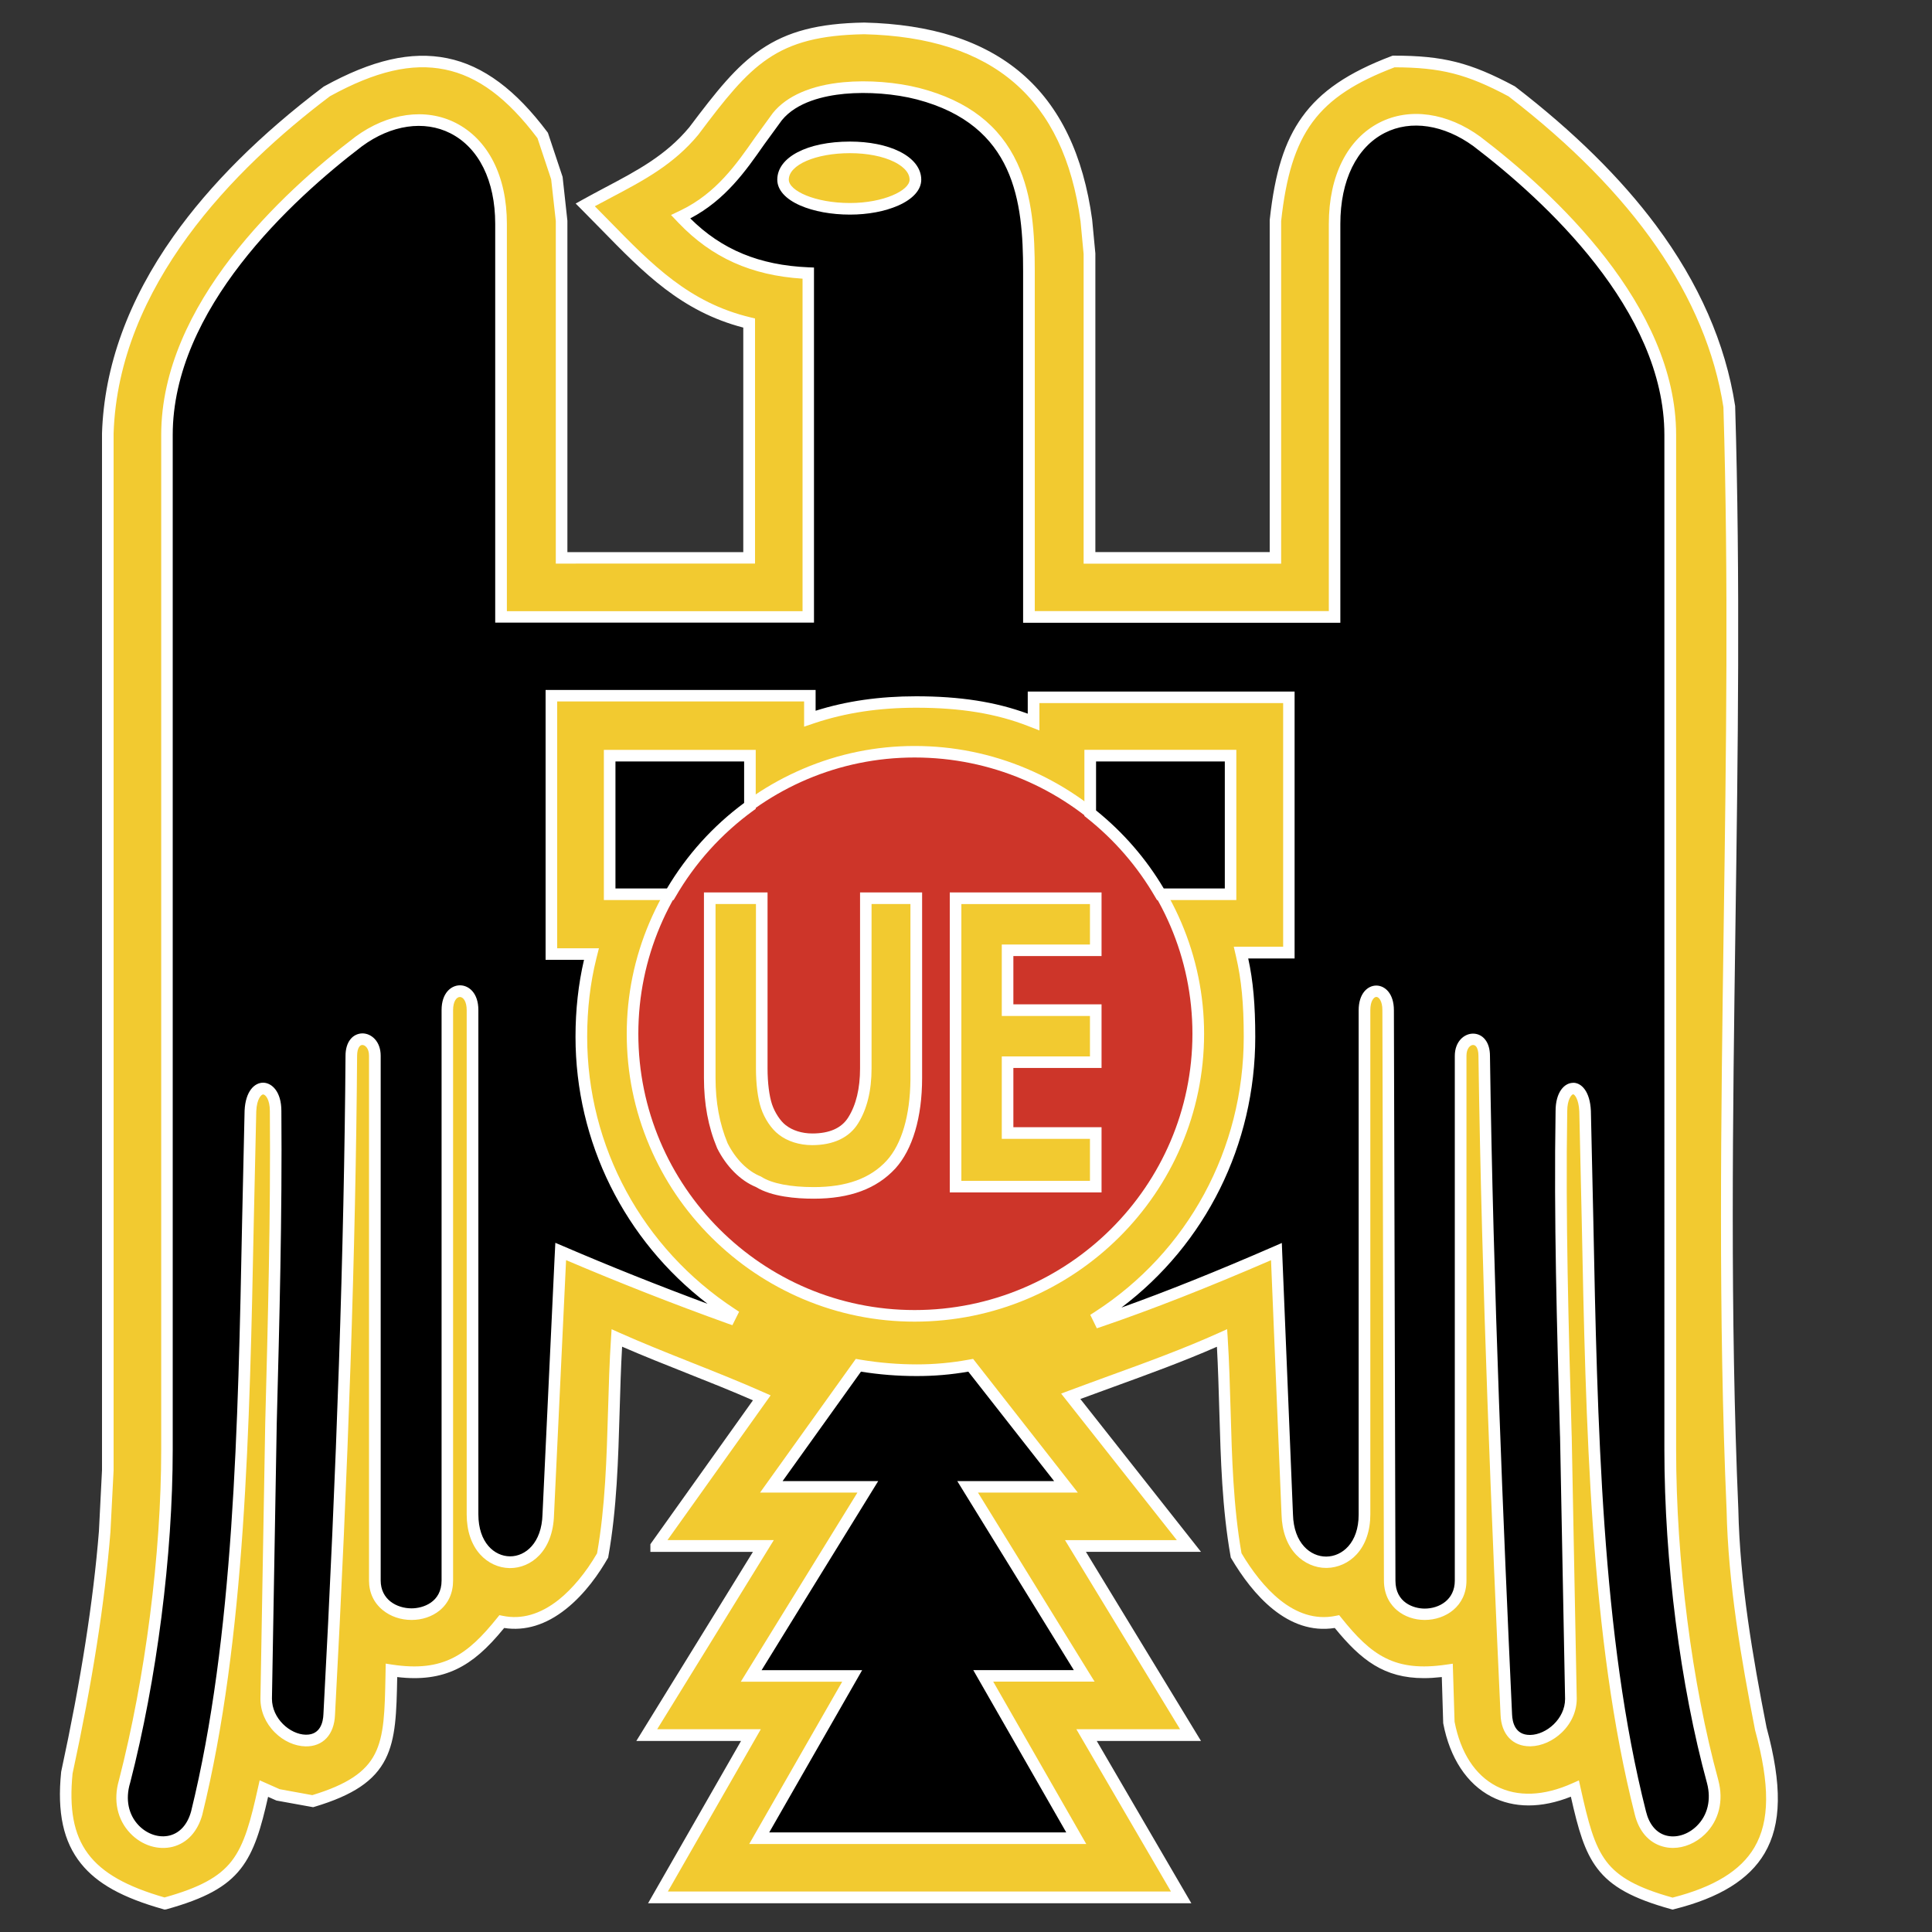 <?xml version="1.0" encoding="utf-8"?>
<!-- Generator: Adobe Illustrator 28.0.0, SVG Export Plug-In . SVG Version: 6.00 Build 0)  -->
<svg version="1.1" id="Layer_1" xmlns="http://www.w3.org/2000/svg" xmlns:xlink="http://www.w3.org/1999/xlink" x="0px" y="0px"
	 viewBox="0 0 2500 2500" style="enable-background:new 0 0 2500 2500;" xml:space="preserve">
<rect x="0" y="0" width="2500" height="2500" fill="#333333" stroke="none"/>
<style type="text/css">
	.st0{fill-rule:evenodd;clip-rule:evenodd;fill:#F2CA30;}
	.st1{fill:#FFFFFF;}
	.st2{fill-rule:evenodd;clip-rule:evenodd;}
	.st3{fill-rule:evenodd;clip-rule:evenodd;fill:#CD3529;}
</style>
<g>
	<g>
		<path class="st0" d="M849.1,2000.4l136.6-191.7c-59.1-26.5-128.4-51-187.6-77.5c-6.1,93.8-2,189.6-18.4,281.4
			c-24.5,42.8-71.4,97.9-130.5,85.7c-40.8,51-75.4,73.4-142.7,63.2c-2,95.9,0,138.7-101.9,169.3l-44.9-8.2l-18.4-8.2
			c-20.4,91.7-32.6,122.4-128.4,148.9c-93.8-26.5-136.6-67.3-126.4-169.3c22.4-104,40.8-210,48.9-312l4.1-79.5V560.8
			c6.1-185.6,142.7-336.4,283.5-442.5c118.3-65.3,199.8-48.9,279.3,57.1l18.4,55.1l6.1,55.1v436.4h242.6V418.1
			c-93.8-22.4-144.8-85.6-212-152.9c51-28.5,101.9-48.9,140.7-95.8C965.3,79.6,1000,38.8,1118.2,36.8
			c169.3,4.1,265.1,83.6,287.5,248.8l4.1,42.8v393.5h240.6V285.5c12.2-112.1,44.9-165.2,152.9-205.9c61.2,0,95.8,8.2,153,38.7
			c132.5,101.9,254.9,236.5,281.4,407.8c14.3,473.1-16.3,956.3,4.1,1427.3c2,93.8,18.3,189.6,36.7,283.4
			c32.6,120.3,16.3,193.7-114.2,226.3c-95.9-26.5-106-57.1-126.5-148.9c-81.5,36.7-146.8,0-163.1-85.6l-2-67.3
			c-69.3,10.2-101.9-12.2-142.7-63.2c-59.1,12.2-104-40.8-130.5-85.7c-16.3-91.7-12.2-187.6-18.3-281.4
			c-63.2,28.5-130.6,51-195.8,75.4l152.9,193.7h-146.8l148.9,244.7h-134.6l122.4,210h-677l120.3-210H836.8l150.9-244.7L849.1,2000.4
			L849.1,2000.4z"/>
		<path class="st1" d="M212.9,2471l-2-0.6c-52.5-14.8-85.2-33-106-58.8c-22.9-28.4-31.1-66-25.8-118.4l0.1-0.8
			c25.6-118.6,41.5-220.3,48.8-310.9l4-79.2V560.7l0-0.1c2.8-86.5,34-172.4,92.6-255.1c47.4-66.9,112.6-131.8,193.8-193.1l0.4-0.3
			l0.5-0.3c62.2-34.3,112.8-45.9,159.3-36.5c23.7,4.8,45.8,15.1,67.6,31.3c21.1,15.7,41.4,36.8,62.1,64.3l0.7,1l19,57l6.2,56.7
			v428.9h227.6V423.9c-80.2-20.9-128.6-70.5-184.4-127.6c-8.2-8.4-16.8-17.2-25.5-25.9l-7-7l8.6-4.8c10.2-5.7,20.5-11.1,30.4-16.4
			c40.1-21.2,78-41.2,108.1-77.6C927,118.2,952.3,86,984.8,63.9c34.3-23.3,74.1-33.7,133.3-34.7l0.2,0l0.2,0c43,1,81.8,7,115.3,17.7
			c34,10.9,63.7,27.1,88.2,48.1c24.7,21.1,44.9,47.8,60,79.3c15.1,31.3,25.6,68.4,31.3,110.2l0,0.3l4.1,43.2v386.4h225.6V285.1
			l0-0.4c6.7-61.9,19.3-101.7,41.9-133.3c23.9-33.3,59.6-57.6,115.9-78.9l1.3-0.5h1.4c64,0,99.1,8.9,156.5,39.6l0.5,0.3l0.5,0.4
			c75.1,57.8,136.3,118.1,181.9,179.4c55.5,74.5,89.9,153,102.3,233.2l0.1,0.5l0,0.5c6.7,221.6,3.5,449.1,0.4,669.1
			c-3.5,249.7-7.1,507.8,3.7,758.1l0,0.2c2,94.1,18.7,191.1,36.5,281.9c20.3,75,19.5,125.3-2.5,162.9c-20,34-58.3,57.7-117.1,72.4
			l-1.9,0.5l-1.9-0.5c-49.8-13.8-77.5-29-95.5-52.6c-16.8-22.1-24.7-50.4-34.3-93c-38.2,15.2-73.7,15.1-103.1-0.2
			c-31.5-16.4-53.5-49.9-62-94.4l-0.1-0.6l-1.8-59.6c-8.2,0.9-15.9,1.4-23.2,1.4c-51.3,0-81.2-23.1-115.3-64.9
			c-60.9,9.6-106.3-43.3-133.9-90l-0.7-1.2l-0.2-1.3c-11-61.8-12.8-126.1-14.6-188.3c-0.8-27.3-1.6-55.4-3.1-83.1
			c-43.5,19.1-89.2,35.7-133.5,51.8c-14.2,5.2-28.8,10.5-43.2,15.8l156.1,197.8h-148.9l148.9,244.7h-134.9l122.4,210h-703l120.3-210
			H823.4l150.9-244.7H841.6v-9.9l1.4-2l131.3-184.2c-27.3-12-56.8-23.7-85.5-35.1c-28-11.1-56.9-22.6-83.8-34.3
			c-1.6,27.7-2.4,56-3.2,83.4c-1.8,62.2-3.6,126.4-14.6,188.1l-0.2,1.3l-0.6,1.1c-10.8,18.9-29,45.7-54.1,65.6
			c-25.8,20.5-52.7,28.7-79.9,24.5c-22.2,27.2-40.7,43.2-61.2,53.1c-22,10.6-46.7,14-77.2,10.4c-0.9,46.1-1.7,79.4-15.2,106.2
			c-14.3,28.2-41.8,46.7-91.9,61.7l-1.7,0.5l-47.5-8.6l-10.8-4.8c-9,39.9-17.6,70.3-35.4,93c-18.4,23.5-46.3,38.7-96.4,52.6
			L212.9,2471z M2043.1,2303.8l2,9c10.1,45.6,17.5,74.8,33.6,96c15.6,20.5,40.5,34.1,85.6,46.7c53.7-13.7,88.3-35,105.9-65
			c19.9-33.9,20.2-80.7,0.9-151.6l-0.1-0.5c-17.9-91.5-34.8-189.3-36.8-284.6c-10.9-250.7-7.2-509.1-3.7-758.9
			c3.1-219.7,6.3-446.8-0.4-668c-22.1-141.9-115.6-277.2-278-402.2c-54.1-28.9-87.5-37.4-147.5-37.6
			c-99.9,38-134.3,84.7-146.8,198.9v443.4h-255.6V328.7l-4-42.3C1376.7,127.5,1285,48.3,1118.2,44.3c-114,2-146.2,38.9-214.2,129.5
			l-0.2,0.3c-32,38.8-71.2,59.5-112.7,81.4c-7,3.7-14.2,7.5-21.4,11.4c6.3,6.4,12.5,12.7,18.6,18.9
			c55.5,56.8,103.4,105.9,182.9,124.9l5.8,1.4v317.2H719.2V285.9l-6-53.9l-17.7-53.2c-39.2-52-77.4-80.3-119.9-88.9
			c-42.7-8.7-89.9,2.3-148.6,34.6c-124.4,93.8-273.7,245.5-280,436.3v1341.8l-4.1,79.9c-7.3,91.1-23.3,193.4-49,312.5
			c-8.9,90.4,22.3,132.5,119,160.3c45.4-12.7,70.6-26.4,86.6-46.8c17.1-21.8,25.1-53.5,34.5-95.9l2-8.9l25.9,11.5l42.2,7.7
			c44.7-13.6,69-29.7,81.1-53.6c12.1-23.8,12.7-55.8,13.6-100.1l0.3-16.5l8.4,1.3c65.9,10,97.4-12.5,135.8-60.4l2.9-3.6l4.5,0.9
			c24.2,5,48.4-2,72.1-20.7c17.8-14.2,35.5-35.5,49.8-60.2c10.6-60.2,12.4-123.4,14.2-184.6c0.9-31.1,1.8-63.2,3.9-94.6l0.7-10.8
			l9.8,4.4c29.3,13.1,61.7,26,93.1,38.5c31.8,12.6,64.6,25.7,94.5,39l8.4,3.7l-133.5,187.3h137.6l-150.9,244.7h134.1l-120.3,210h651
			l-122.4-210H1527l-148.9-244.7h144.7l-149.7-189.6l9.6-3.6c17.6-6.6,35.6-13.1,53-19.5c47.4-17.2,96.3-35,142.3-55.8l9.9-4.5
			l0.7,10.8c2,31.4,2.9,63.4,3.8,94.4c1.7,61.2,3.5,124.5,14.1,184.8c25.9,43.4,67.9,92.1,121.9,81l4.5-0.9l2.9,3.6
			c39,48.8,69.3,70.2,135.8,60.4l8.3-1.2l2.3,75.1c7.8,40.2,26.5,69,54.1,83.4c27.4,14.2,61.4,12.9,98.5-3.8L2043.1,2303.8z"/>
	</g>
	<g>
		<path class="st2" d="M2216.2,2305.4c-34.4-125.5-54.9-286-54.9-429.4V562.8c0-164.5-156.6-308.5-250-379.7
			c-40.5-29.7-86.4-36.4-122.6-18c-39.2,19.9-61.7,65.2-61.7,124.4v508.8h-395.5V350.8c0-92.8-11.1-194.7-143-229.3
			c-50.7-13.1-145.1-16.7-182.6,29.6l-23.2,31.9c-23.8,34.2-50.8,72.9-98.1,95.8l-3.8,1.8l2.9,3c43.1,44.9,94.8,67.1,162.3,69.9
			v444.9H648.3V289.6c0-58.7-22.7-103.8-62.2-123.9c-36.3-18.4-82-11.9-122.1,17.5C371.3,253.8,216,397,216,562.8V1876
			c0,135.7-20.5,296.2-54.9,429.5c-6.9,23.4-2.2,46,13,61.7c13,13.5,31.3,19.3,47.6,15.1c15.9-4.1,27.6-17,33-36.5
			c55.5-225.5,61-500,66.3-765.4l3.2-142.7c0.9-20.2,9.2-29.3,16.6-29.1c8,0.2,16,10.2,16,29.1c1.1,133.6-2.5,271.4-6,404.5
			l-6.2,356c0,30.4,27,53.7,51.1,54.2c18.3,0.3,29.7-12.3,30.5-33.7c17.2-319.2,26.8-606,28.6-852.4c0-7.1,1.6-12.8,4.7-16.6
			c2.3-3,5.9-4.8,9.7-4.8c7.8,0,16.1,7.5,16.1,21.4v679c0,28.6,23.9,43.6,47.5,43.6c22.3,0,46.3-13.6,46.3-43.6v-738.1
			c0-16.8,8.4-24.5,16.3-24.5c7.9,0,16.3,7.7,16.3,24.5v652.5c0,42.1,24.9,61.7,48.1,61.9c23.2,0.3,48.7-18.9,49.8-61.8l15.6-331.2
			l0.5-9c71.9,30.9,144.7,59.6,218.4,86.1l2.7-5.4c-121.7-79.7-194.4-213.7-194.4-358.3c0-36.2,4.1-71,12.1-103.3l1-3.8h-51.8V900.3
			h334.4V930l4-1.3c40.8-13.6,84.5-20.2,133.6-20.2c58.5,0,105.4,7.7,147.7,24.3l4.2,1.6v-32h330.3v330.4h-62l0.9,3.8
			c7.1,30.1,10.1,61.6,10.1,105.3c0,147.8-73.4,283.2-196.4,362.4l2.7,5.5c68.5-23.5,141.6-52.3,228.6-90.2
			c0.3,8.4,14,340.2,14,340.2c1.1,42.9,27.2,62.1,50.8,61.8c23.7-0.3,49.1-19.8,49.1-61.9v-652.5c0-16.8,7.9-24.5,15.3-24.5
			c7.4,0,15.3,7.7,15.3,24.5l2,738.1c0,29.9,23.5,43.6,45.3,43.6c23.1,0,46.5-15,46.5-43.6v-679c0-13.9,8.3-21.4,16.1-21.4
			c3.8,0,7.4,1.8,9.8,4.8c3.1,3.8,4.7,9.6,4.7,16.6c4.3,299.2,17.5,612.7,28.6,852.5c0.8,21.4,12.4,34,31.2,33.6
			c24.7-0.5,52.4-23.7,52.4-54.2l-6.5-339.1c-3.9-138.8-8-282.2-5.7-421.4c0-18.7,7.7-28.9,15-29.1c6.8-0.2,14.6,8.9,15.6,29.2
			l3.1,138.8c5.3,266.8,10.9,542.7,68.4,769.2c4.6,19.1,15.5,32,30.8,36.3c15.9,4.5,34.1-0.8,47.5-14
			C2217,2352.3,2222.5,2329.5,2216.2,2305.4L2216.2,2305.4z"/>
		<path class="st1" d="M2164.8,2391.2c-4.6,0-9.1-0.6-13.5-1.9c-17.9-5.1-30.7-19.9-36-41.8c-57.7-227.4-63.3-503.7-68.6-770.8
			l-3.1-138.7c-0.8-16.5-6.4-22-7.9-22c0,0,0,0,0,0c-2.1,0-7.7,6.8-7.7,21.6l0,0.1c-2.3,138.2,1.8,280.8,5.7,418.7l0.1,2.3
			l6.5,339.3c0,16.2-6.8,31.7-19.2,43.7c-11.5,11.1-26.3,17.7-40.5,18c-0.3,0-0.6,0-0.9,0c-22.5,0-37.1-15.6-38-40.9
			c-11.1-240.3-24.4-554.4-28.6-852.6l0-0.1c0-5.3-1.1-9.5-3-11.9l-0.1-0.1c-0.9-1.2-2.4-1.9-3.9-1.9c-3.5,0-8.5,4.3-8.5,13.9v679
			c0,33.5-27.2,51.1-54,51.1c-13.4,0-26.1-4.4-35.6-12.3c-7.8-6.5-17.2-18.5-17.2-38.8l-2-738.1c0-11.7-4.6-17-7.8-17
			c-3.2,0-7.8,5.3-7.8,17v652.5c0,21.2-6.1,39.1-17.6,51.7c-10.1,11.1-24.3,17.5-38.9,17.7c-0.2,0-0.5,0-0.7,0
			c-14.3,0-28.4-6.2-38.7-17c-11.9-12.5-18.4-30.5-19-52c-0.2-5.2-11.2-271.2-13.6-329.2c-83,35.9-152.8,63.3-219.1,86l-6.3,2.1
			l-8.5-17.4l5.6-3.6c120.8-77.8,193-210.9,193-356.1c0-43.1-3-74-9.9-103.6l-3-13h63.9V909.8H1345v35.4l-14.4-5.6
			c-41.4-16.2-87.5-23.8-145-23.8c-48.2,0-91.2,6.5-131.2,19.8l-13.9,4.7v-32.6H721v319.4h54l-3.3,13.1
			c-7.9,31.6-11.9,65.8-11.9,101.4c0,142.1,71.4,273.7,191,352.1l5.6,3.7l-8.7,17.4l-6.3-2.2c-70.1-25.2-140.3-52.8-208.9-82
			L716.9,1960c-1.3,47.6-30.2,69.1-56.8,69.1c-0.2,0-0.5,0-0.7,0c-14.3-0.2-28.2-6.6-38.2-17.8c-11.3-12.6-17.3-30.5-17.3-51.7
			v-652.5c0-11.2-4.4-17-8.8-17c-4.4,0-8.8,5.8-8.8,17v738.1c0,16.1-6.1,29.5-17.5,38.8c-9.7,7.9-22.6,12.2-36.2,12.2
			c-14.1,0-27.3-4.5-37.4-12.8c-11.6-9.5-17.7-22.7-17.7-38.3v-679c0-9.6-5-13.9-8.6-13.9c-1.4,0-2.8,0.7-3.7,1.9l-0.1,0.2
			c-2,2.4-3,6.6-3,11.9c-1.8,246.9-11.4,533.8-28.6,852.8c-1,25.6-15.6,41.2-38.1,40.8c-14-0.3-28.5-6.8-39.7-18
			c-12.1-12-18.7-27.5-18.7-43.6l0-0.1l6.2-356c3.5-133,7.1-270.4,6-404.3c0-15.2-5.7-21.5-8.7-21.6c-2.1-0.1-8.2,5.2-8.9,21.9
			l-3.2,142.6c-5.3,265.8-10.8,540.6-66.5,767l0,0.2c-6.1,22.2-19.7,37-38.3,41.8c-18.9,4.8-39.9-1.7-54.8-17.2
			c-17.1-17.7-22.5-42.9-14.9-68.9c34.2-132.7,54.7-292.5,54.7-427.5V562.8c0-169,157.2-314.2,251-385.6l0.1-0.1
			c42.4-31.1,91-37.8,129.9-18.1c42.1,21.4,66.3,69,66.3,130.6v501.3h382.6V360.6c-66.3-4.2-117.3-27.2-160.2-71.9l-10-10.5
			l13.1-6.3c45.4-22,71.8-59.8,95.1-93.2l0.2-0.3l23.4-32.2c17.9-22.1,49.5-35.9,91.4-39.8c31.8-3,68.7-0.1,98.9,7.7
			c61.9,16.2,103.1,47.9,125.9,96.9c20,42.9,22.7,92.5,22.7,139.6v440.1h380.5V289.6c0-62.1,24-109.8,65.8-131.1
			c38.8-19.7,87.6-12.8,130.5,18.6l0.1,0.1c94.5,72,253,217.9,253,385.6V1876c0,142.8,20.4,302.6,54.6,427.5l0,0.1
			c7.1,26.7,0.8,52.2-17.3,69.9C2194.4,2384.9,2179.4,2391.2,2164.8,2391.2z M2035.8,1401.1c10.6,0,21.7,11.2,22.8,36.4l0,0.2
			l3.1,138.8c5.3,266.3,10.9,541.7,68.2,767.5c4,16.4,13,27.4,25.5,31c13.3,3.8,28.7-0.9,40.2-12.2c14.1-13.8,18.9-34,13.3-55.3
			c-34.5-126-55.2-287.3-55.2-431.4V562.8c0-161.2-154.7-303.3-247-373.6c-38.2-27.9-81.1-34.4-114.7-17.3
			c-36.6,18.6-57.6,61.5-57.6,117.7v516.3h-410.5V350.8c0-90-10.6-188.8-137.4-222.1c-28.5-7.4-63.5-10.1-93.7-7.3
			c-26.3,2.5-61.7,10.4-81.1,34.2l-23.1,31.7c-23.4,33.5-49.8,71.4-95.4,95.3c40.7,40.5,89.5,60.6,152.9,63.3l7.2,0.3v459.5H640.8
			V289.6c0-55.8-21.2-98.5-58.1-117.2c-33.8-17.1-76.5-10.9-114.2,16.8c-91.5,69.8-245,211.1-245,373.7V1876
			c0,136.3-20.6,297.5-55.2,431.4l-0.1,0.2c-6.1,20.8-2,40.6,11.2,54.4c11.2,11.6,26.6,16.6,40.3,13.1c13.2-3.4,23-14.4,27.6-31.2
			c55.3-224.8,60.8-498.7,66-763.7l3.2-142.9c1.1-25.5,13-36.5,24.3-36.3c11.2,0.3,23.3,11.8,23.3,36.5c1.1,134.1-2.5,271.7-6,404.7
			l-6.2,355.9c0,25.8,23.5,46.2,43.7,46.6c0.2,0,0.4,0,0.6,0c18.5,0,21.9-16.5,22.3-26.4l0-0.1c17.2-318.7,26.8-605.4,28.6-852.1
			c0-8.7,2.2-16.1,6.3-21.2c3.7-4.8,9.4-7.6,15.5-7.7c11.5,0,23.7,10.1,23.7,28.9v679c0,24.8,20.8,36.1,40,36.1
			c14.4,0,38.8-7.6,38.8-36.1v-738.1c0-22,12.3-32,23.8-32c11.5,0,23.8,10,23.8,32v652.5c0,37.1,21.1,54.2,40.7,54.4
			c0.2,0,0.3,0,0.5,0c19.5,0,40.8-17,41.8-54.5l0-0.2l15.6-331.2l1-19.8l9.9,4.2c61.4,26.4,124.2,51.4,187,74.7
			c-107.5-82.4-170.8-209.3-170.8-345.5c0-34.8,3.7-68.3,11-99.6H706V892.8h349.4v26.9c39.9-12.6,82.6-18.7,130.1-18.7
			c56.7,0,102.8,7.2,144.4,22.5v-28.6h345.3v345.4h-60c6.4,29.1,9.1,59.9,9.1,101.6c0,139.3-64.2,267.9-173.2,350.1
			c59.7-21.4,123.3-46.9,197.5-79.2l10.1-4.4l0.4,11c0.3,8.3,13.9,336.9,14,340.2l0,0.1c1,37.5,22.8,54.5,42.8,54.5
			c0.2,0,0.3,0,0.5,0c20.1-0.2,41.7-17.4,41.7-54.4v-652.5c0-22,11.8-32,22.8-32c11,0,22.8,10,22.8,32l2,738.1
			c0,28.5,23.7,36.1,37.8,36.1c18.8,0,39-11.3,39-36.1v-679c0-18.8,12.2-28.9,23.6-28.9c6.2,0,11.8,2.8,15.6,7.6
			c4.1,5.1,6.3,12.4,6.3,21.2c4.2,298,17.5,612,28.6,852.2c0.4,10,3.9,26.5,23,26.5c0.2,0,0.4,0,0.6,0c20.8-0.4,45-20.8,45-46.6
			l-6.5-339.1l-0.1-2.3c-3.9-138.1-8-280.8-5.7-419.3c0-24.8,11.6-36.3,22.3-36.5C2035.5,1401.1,2035.6,1401.1,2035.8,1401.1z"/>
	</g>
	<g>
		<path class="st2" d="M1403.1,2168.6c0,0-145.4-235.7-150.9-244.7h127.2l-123.3-157.3l-1.8,0.3c-22.7,4.1-45.7,6.2-68.8,6.1
			c-24.2,0-48.7-2-72.9-6.1l-1.9-0.3l-112.7,157.3h124.8l-150.9,244.7h130.7c-5,8.8-120.3,210-120.3,210h410.2
			c0,0-115.3-201.2-120.3-210H1403.1L1403.1,2168.6z"/>
		<path class="st1" d="M1405.6,2386.1H969.5l6.4-11.2c1-1.8,88.9-155.1,113.9-198.8H958.6l150.9-244.7h-126l123.9-173l6.5,1.1
			c24,4,48.5,6,72.7,6c22.2,0,44.5-2,66.3-6l6.3-1.1l135.5,173h-129.2c29.9,48.5,142.5,231.2,143.8,233.2l7.1,11.4h-131.2
			c25,43.7,112.8,197,113.9,198.8L1405.6,2386.1z M995.4,2371.1h384.3c-24.4-42.5-109.6-191.3-113.9-198.8l-6.4-11.2h130.1
			c-29.2-47.3-139.1-225.5-143.8-233.2l-7-11.4H1364l-111-141.6c-22.2,3.9-44.9,5.8-67.5,5.7c-23.8,0-47.8-1.9-71.4-5.7
			l-101.4,141.6h123.7l-150.9,244.7h130.1l-6.4,11.2C1105,2179.8,1019.7,2328.6,995.4,2371.1z"/>
	</g>
	<g>
		<path class="st3" d="M1183.5,1702.7c201.9,0,367-163.1,367-365c0-199.8-165.2-365-367-365c-199.9,0-365,165.2-365,365
			C818.5,1539.6,983.6,1702.7,1183.5,1702.7z"/>
		<path class="st1" d="M1183.5,1710.2c-49.9,0-98.4-9.8-144.3-29.2c-44.3-18.8-84.2-45.6-118.5-79.7
			c-34.4-34.2-61.4-74.1-80.2-118.4c-19.6-46-29.5-94.8-29.5-145.1c0-49.8,9.9-98.4,29.5-144.3c18.9-44.3,45.9-84.1,80.2-118.5
			c34.3-34.3,74.2-61.3,118.5-80.2c45.9-19.6,94.5-29.5,144.3-29.5c50.3,0,99.2,9.9,145.4,29.5c44.5,18.9,84.6,45.9,119.1,80.2
			c34.4,34.3,61.5,74.2,80.5,118.5c19.6,45.9,29.6,94.4,29.6,144.3C1558,1543.1,1390,1710.2,1183.5,1710.2z M1183.5,980.2
			c-197.1,0-357.5,160.4-357.5,357.5c0,197.1,160.4,357.5,357.5,357.5c198.2,0,359.5-160.4,359.5-357.5
			C1543,1140.6,1381.7,980.2,1183.5,980.2z"/>
	</g>
	<g>
		<path class="st2" d="M970.4,1042.8v-65H788.9v179.4h78.4C893.3,1112.3,928.4,1073.3,970.4,1042.8L970.4,1042.8z M1592.3,977.8
			h-181.6v74.5c36.6,28.9,67.4,64.5,90.8,104.9h90.8V977.8z"/>
		<path class="st1" d="M1599.8,1164.7h-102.6l-2.2-3.7c-23-39.7-52.9-74.3-88.9-102.8l-2.9-2.3v-85.6h196.6V1164.7z M1505.9,1149.7
			h79V985.3h-166.6v63.4C1453.4,1077,1482.9,1110.9,1505.9,1149.7z M871.6,1164.7h-90.2V970.3h196.5v76.4l-3.1,2.2
			c-41.4,30.1-75.4,67.8-101,112.1L871.6,1164.7z M796.4,1149.7H863c25.8-43.4,59.3-80.6,99.9-110.7v-53.7H796.4V1149.7z"/>
	</g>
	<g>
		<path class="st0" d="M1185.5,1394.8c0,51-12.3,89.7-32.6,112.1c-22.4,24.4-55,36.7-99.9,36.7c-28.6,0-55.1-4-71.4-14.3
			c-20.4-8.1-36.7-26.5-46.9-46.9c-10.2-24.5-16.3-53-16.3-87.7v-232.4h67.3v220.2c0,18.4,2,36.7,6.1,48.9
			c4.1,12.2,12.2,24.5,20.4,30.6c10.2,8.2,24.5,12.2,38.7,12.2c24.4,0,42.8-8.2,53-24.5c10.2-16.3,16.3-38.7,16.3-67.3v-220.2h65.3
			L1185.5,1394.8L1185.5,1394.8z M1417.9,1535.5h-181.4v-373.2h181.4v67.3h-114.1v77.5h114.1v67.3h-114.1v91.7h114.1V1535.5z
			 M1099.9,190.7c-50.2,0-86.7,17.6-86.7,41.8c0,20.8,38.9,37.7,86.7,37.7c45.9,0,84.6-17.3,84.6-37.7
			C1184.5,208.7,1148.1,190.7,1099.9,190.7z"/>
		<path class="st1" d="M1053,1551.1c-23,0-54.5-2.6-74.8-15.1c-20.1-8.2-38.3-26.5-50.2-50.2l-0.2-0.5
			c-11.4-27.3-16.9-56.9-16.9-90.6v-239.9h82.3v227.7c0,18.4,2.2,35.8,5.8,46.5c3.6,10.7,10.9,21.8,17.8,27l0.2,0.1
			c8.4,6.7,20.8,10.6,34.1,10.6c22.3,0,38-7,46.6-20.9c10.1-16.1,15.2-37.4,15.2-63.3v-227.7h80.3l0,240c0,51-12.3,92.6-34.6,117.2
			C1134.3,1538.3,1099.8,1551.1,1053,1551.1z M941.5,1479.3c10.4,20.6,26,36.3,42.9,43l0.6,0.3l0.6,0.4
			c13.5,8.5,37.4,13.1,67.4,13.1c42.3,0,73.2-11.2,94.4-34.3c19.4-21.3,30.2-58.3,30.7-104.3v-227.7h-50.3v212.7
			c0,28.8-5.9,52.8-17.5,71.3c-11.4,18.3-32,28-59.4,28c-16.5,0-32.3-5-43.3-13.8c-9.4-7.1-18.4-20.5-22.9-34.2
			c-4.1-12.3-6.5-31.1-6.5-51.3v-212.7h-52.3v224.9C925.9,1426.3,931,1454,941.5,1479.3z M1425.4,1543H1229v-388.2h196.4v82.3
			h-114.1v62.5h114.1v82.3h-114.1v76.7h114.1V1543z M1244,1528h166.4v-54.3h-114.1v-106.7h114.1v-52.3h-114.1v-92.5h114.1v-52.3
			H1244V1528z M1099.9,277.7c-24.1,0-46.9-4.2-64.2-11.7c-19.3-8.4-29.9-20.3-29.9-33.5c0-29,38.7-49.3,94.2-49.3
			c24.5,0,47.1,4.5,63.7,12.7c18.3,9,28.4,22,28.4,36.6c0,13-10.5,24.9-29.6,33.4C1145.3,273.5,1123.1,277.7,1099.9,277.7z
			 M1099.9,198.2c-44.4,0-79.2,15.1-79.2,34.3c0,14.3,33.8,30.2,79.2,30.2c43.4,0,77.1-16.2,77.1-30.2c0-11.5-12.5-19.4-20-23.1
			C1142.4,202.2,1122.1,198.2,1099.9,198.2z"/>
	</g>
</g>
</svg>
